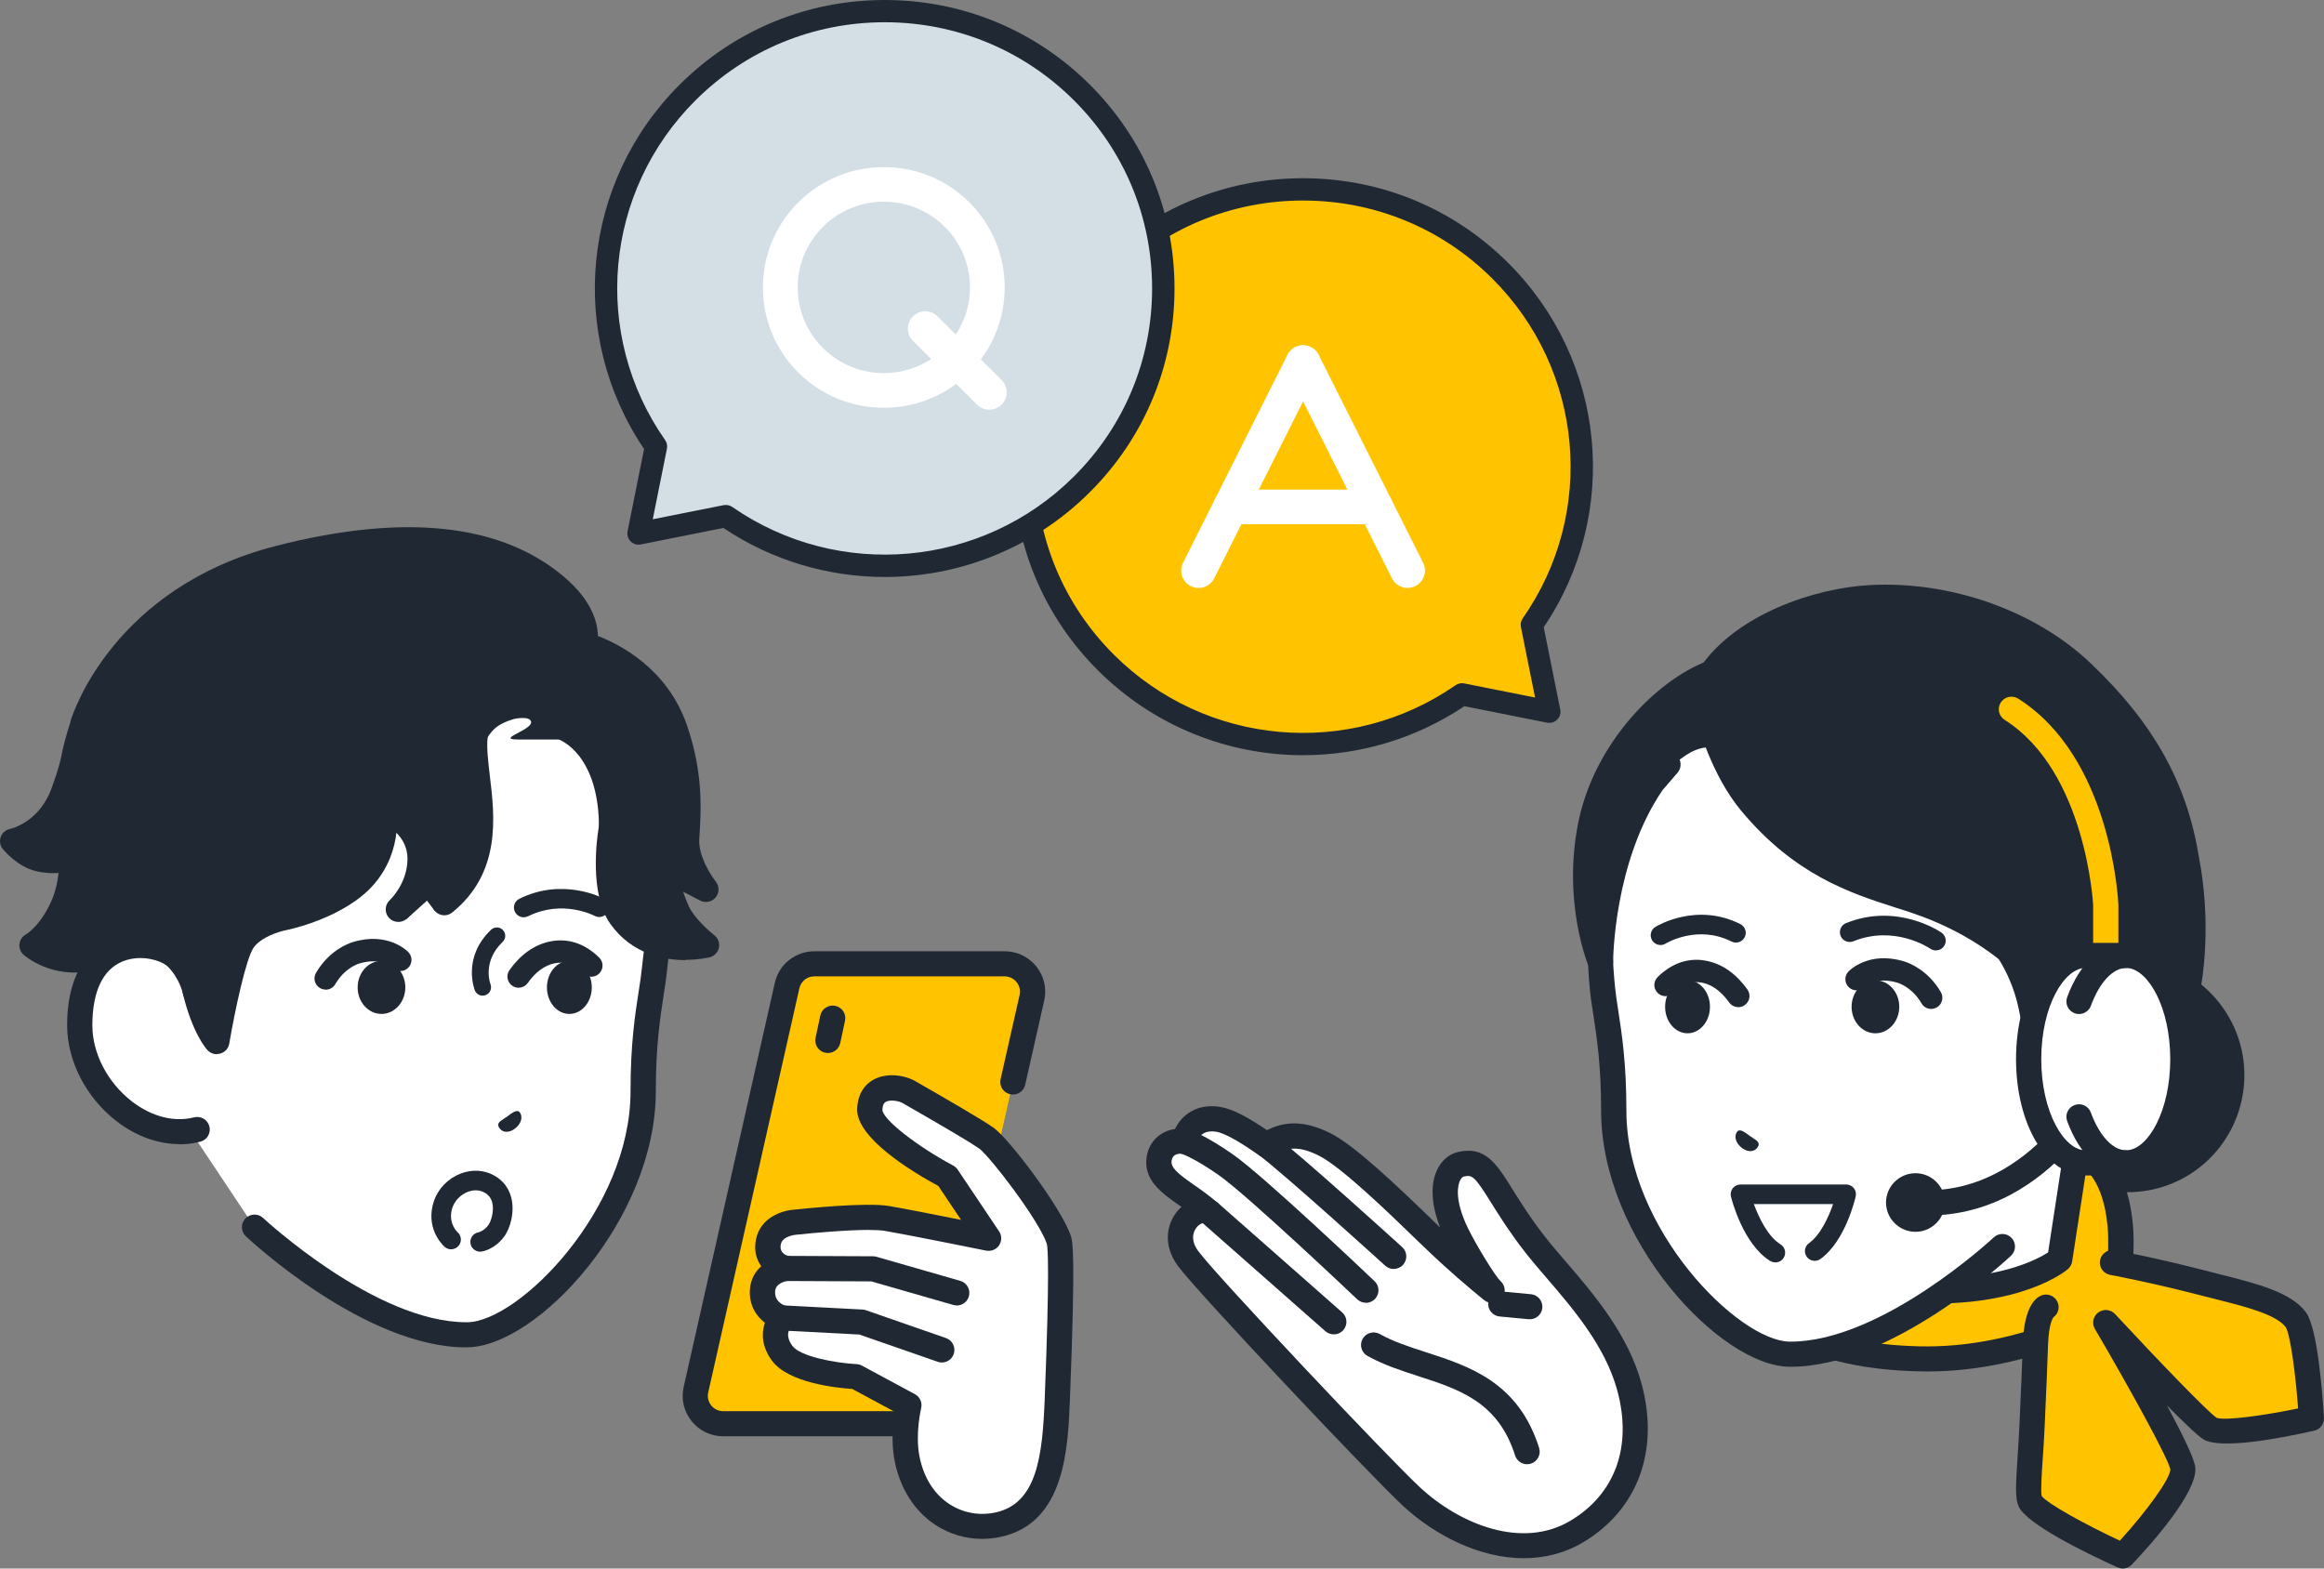 <svg fill="none" height="81" viewBox="0 0 120 81" width="120" xmlns="http://www.w3.org/2000/svg"><rect x="0" y="0" width="120" height="81" fill="#808080" stroke="none"/><path d="m80 36.755-.902-4.487c3.904-5.582 3.36-13.314-1.641-18.292-5.617-5.592-14.726-5.592-20.343 0-5.617 5.592-5.617 14.659 0 20.25 5.001 4.978 12.768 5.52 18.376 1.634l4.508.897z" fill="#ffc300"/><path d="m67.287 39c-3.856 0-7.683-1.483-10.583-4.37-2.825-2.812-4.382-6.553-4.382-10.532s1.556-7.719 4.382-10.532c2.825-2.813 6.583-4.362 10.58-4.362s7.755 1.549 10.58 4.362c5.07 5.047 5.831 12.925 1.847 18.824l.853 4.252c.039.189-.021.384-.159.519-.136.136-.334.197-.521.159l-4.269-.852c-2.538 1.698-5.44 2.531-8.327 2.531zm0-28.645c-3.688 0-7.154 1.429-9.763 4.024-2.607 2.595-4.043 6.047-4.043 9.719 0 3.672 1.436 7.121 4.043 9.719 4.734 4.712 12.149 5.37 17.636 1.567.128-.089.29-.123.444-.092l3.66.729-.732-3.644c-.031-.153 0-.312.092-.442 3.82-5.462 3.157-12.846-1.575-17.555-2.607-2.595-6.075-4.024-9.763-4.024z" fill="#202933"/><path d="m32.968 27.55.902-4.487c-3.904-5.582-3.36-13.314 1.641-18.292 5.618-5.592 14.726-5.592 20.343 0 5.617 5.592 5.617 14.659 0 20.25-5.001 4.978-12.768 5.52-18.376 1.634l-4.508.897z" fill="#d3dee5"/><path d="m45.68 29.795c-2.887 0-5.79-.831-8.327-2.531l-4.269.852c-.188.038-.385-.021-.521-.159-.136-.136-.195-.33-.159-.519l.853-4.252c-3.984-5.899-3.224-13.776 1.847-18.824 2.825-2.813 6.583-4.362 10.58-4.362s7.755 1.549 10.58 4.362c2.825 2.813 4.382 6.553 4.382 10.532s-1.556 7.719-4.382 10.532c-2.897 2.887-6.727 4.37-10.583 4.37zm-8.201-3.718c.118 0 .234.036.331.102 5.487 3.802 12.905 3.142 17.636-1.567 2.607-2.595 4.043-6.047 4.043-9.719s-1.436-7.121-4.043-9.719c-2.607-2.595-6.075-4.025-9.763-4.025s-7.154 1.429-9.763 4.025c-4.734 4.712-5.397 12.094-1.575 17.555.09.128.123.289.092.442l-.732 3.644 3.66-.729c.038-.008.074-.01.113-.01z" fill="#202933"/><path d="m45.637 21.058c-1.6 0-3.198-.606-4.415-1.818-1.179-1.174-1.829-2.736-1.829-4.395 0-1.659.65-3.222 1.829-4.395 1.179-1.174 2.748-1.821 4.415-1.821s3.236.647 4.415 1.821c2.435 2.424 2.435 6.367 0 8.79-1.218 1.212-2.818 1.818-4.415 1.818zm0-10.642c-1.187 0-2.304.46-3.144 1.296-.84.836-1.302 1.948-1.302 3.13s.462 2.293 1.302 3.13c1.734 1.726 4.554 1.726 6.29 0 1.734-1.726 1.734-4.533 0-6.259-.84-.836-1.957-1.296-3.144-1.296z" fill="#fff"/><path d="m51.08 21.158c-.231 0-.46-.087-.634-.263l-3.306-3.291c-.352-.35-.352-.915 0-1.266s.92-.35 1.272 0l3.306 3.291c.352.35.352.915 0 1.266-.175.174-.406.261-.634.261z" fill="#fff"/><path d="m61.888 30.363c-.136 0-.272-.031-.401-.095-.444-.22-.624-.759-.403-1.202l5.394-10.739c.221-.442.76-.621 1.207-.399.444.22.624.759.403 1.202l-5.394 10.739c-.157.315-.475.496-.804.496z" fill="#fff"/><path d="m72.679 30.363c-.329 0-.647-.181-.804-.496l-5.394-10.739c-.221-.442-.041-.979.403-1.202.444-.22.984-.041 1.207.399l5.394 10.739c.221.442.041.979-.403 1.202-.128.064-.267.095-.401.095z" fill="#fff"/><path d="m71.025 27.072h-7.485c-.496 0-.899-.401-.899-.895 0-.493.403-.895.899-.895h7.485c.496 0 .899.402.899.895 0 .493-.403.895-.899.895z" fill="#fff"/><path d="m18.913 30.654c-9.336.121-10.669 10.897-10.706 15.247-.026 2.929-.026 5.693-.026 5.693v4.333l4.961 7.446s5.971 5.61 10.999 5.558c2.962-.029 9.07-6.008 9.07-12.572 0-3.353.449-4.924.585-6.339.278-2.914 2.114-10.141-2.989-15.477-2.418-2.525-8.56-3.932-11.894-3.892z" fill="#fff"/><g fill="#202933"><path d="m24.073 69.579c-5.213 0-11.129-5.5-11.378-5.737-.261-.245-.275-.657-.026-.917.246-.259.66-.274.921-.026.058.055 5.792 5.382 10.483 5.382h.061c2.632-.026 8.424-5.809 8.424-11.923 0-2.45.232-3.949.42-5.157.072-.461.133-.862.171-1.245.035-.381.096-.822.165-1.329.472-3.442 1.263-9.204-2.98-13.638-2.244-2.346-8.167-3.742-11.413-3.69-9.455.121-10.04 12.185-10.063 14.604-.026 2.894-.026 5.659-.026 5.688v4.333c0 .357-.292.649-.652.649-.359 0-.652-.291-.652-.649v-4.333c0-.029 0-2.799.026-5.699.023-2.629.678-15.751 11.349-15.889 3.403-.037 9.788 1.387 12.374 4.091 4.671 4.886 3.797 11.274 3.328 14.708-.067.493-.128.92-.159 1.277-.041.421-.107.856-.18 1.317-.179 1.162-.403 2.609-.403 4.958 0 6.636-6.145 13.183-9.713 13.22-.026 0-.049 0-.075 0z"/><path d="m27.421 37.261c.122.432-1.9.928-.643.928h2.079s2.114.727 2.071 4.676c-.02 1.793.278 4.223 2.059 5.463 1.781 1.24 3.507.493 3.507.493s-1.237-.94-1.549-1.831c-.446-1.271-.527-2.107-.527-2.107l2.045 1.058s-1.071-1.323-.996-2.626.377-3.223-.611-5.67c-1.448-3.586-4.677-4.344-4.677-4.344s.24-1.519-1.52-3.053c-2.346-2.044-6.965-3.482-14.225-1.421-8.083 2.295-10.124 8.51-10.124 8.51s-.675 2.831-1.286 4.177c-.611 1.346-2.366 1.931-2.366 1.931s.434.62 1.347.914c.698.225 1.74-.081 1.74-.081s.101 1.237-.379 2.243c-.747 1.562-1.709 2.303-1.709 2.303s.139.349 1.213.614c1.071.265 2.224-.081 2.224-.081l1.738 3.266 1.491-2.274s1.361-1.064 1.764.827c.403 1.891 1.115 2.618 1.115 2.618s.715-3.811.973-4.52c.611-1.695 2.496-1.871 2.496-1.871s2.931-.467 4.161-2.165c1.321-1.822.97-3.396.97-3.396s1.937.634 1.894 2.577c-.035 1.571-.736 3.07-.736 3.07l1.089-.98.405.533c2.667-1.96 2.441-4.97 2.149-7.348-.032-.248.324-1.565 1.005-2.124.356-.294.956-.447.956-.447s.773-.167.857.136z"/><path d="m24.922 51.417c-.171 0-.333-.101-.403-.271-.026-.069-.657-1.701.834-3.131.174-.167.446-.161.614.012.165.173.162.447-.012.611-1.06 1.015-.646 2.142-.628 2.188.084.222-.026.473-.246.559-.052.02-.107.029-.159.029z"/><path d="m25.724 58.08c.015-.159.188-.231.463-.421.266-.205.44-.32.579-.274.142.049.339.502-.194.911-.55.378-.86-.052-.849-.216z"/><path d="m16.816 51.103c-.099 0-.2-.026-.29-.078-.278-.161-.371-.513-.208-.787.666-1.141 1.63-1.505 1.908-1.591 1.819-.553 2.824.481 2.864.527.22.231.208.597-.026.816-.232.216-.594.208-.814-.017-.035-.035-.597-.551-1.691-.219-.127.037-.779.268-1.245 1.067-.107.184-.301.288-.501.288z"/><path d="m26.778 51.008c-.116 0-.232-.035-.333-.107-.261-.184-.321-.545-.139-.804.571-.801 1.266-1.297 2.065-1.473.643-.141 1.61-.112 2.569.827.229.225.229.588.006.816-.226.228-.591.228-.82.006-.472-.464-.979-.64-1.506-.525-.51.112-.973.453-1.37 1.015-.113.159-.292.242-.472.242z"/><path d="m19.698 52.36c.68 0 1.231-.613 1.231-1.369 0-.756-.551-1.369-1.231-1.369-.68 0-1.231.613-1.231 1.369 0 .756.551 1.369 1.231 1.369z"/><path d="m29.399 52.36c.64 0 1.158-.613 1.158-1.369 0-.756-.519-1.369-1.158-1.369-.64 0-1.158.613-1.158 1.369 0 .756.519 1.369 1.158 1.369z"/><path d="m27.044 47.37c-.185 0-.365-.104-.455-.28-.124-.251-.023-.553.229-.677 2.244-1.113 4.277-.052 4.364-.006.246.133.339.438.206.683-.133.245-.44.337-.686.205-.067-.035-1.665-.853-3.432.02-.072.035-.15.052-.226.052z"/><path d="m24.794 64.638c-.246 0-.463-.179-.501-.429-.043-.274.148-.533.426-.574 0 0 .261-.058.492-.363.139-.184.324-.741.2-1.191-.072-.259-.229-.432-.498-.545-.264-.11-.585-.084-.886.069-.35.179-.611.504-.701.873-.171.718.284 1.139.304 1.156.206.184.226.504.041.709-.185.207-.498.231-.707.049-.038-.032-.938-.822-.623-2.148.156-.663.602-1.225 1.225-1.542.568-.288 1.199-.323 1.738-.101.556.231.932.649 1.086 1.211.206.75-.035 1.62-.368 2.061-.481.64-1.083.747-1.15.758-.026.003-.052.006-.078.006z"/><path d="m11.363 45.661c-.316 0-.594-.231-.643-.551-.055-.355.188-.686.544-.741 4.318-.66 4.489-3.027 4.706-6.022.046-.631.093-1.283.185-1.917.463-3.139 3.067-4.33 4.379-4.52.356-.052.686.193.738.548.052.354-.194.683-.547.735-.122.02-2.847.476-3.281 3.425-.087.588-.133 1.216-.177 1.825-.217 2.998-.463 6.394-5.806 7.213-.035.006-.067.009-.098.009z"/><path d="m22.947 47.266c-.188 0-.377-.081-.504-.239-.229-.277-.185-.686.093-.914 1.981-1.609 1.709-3.877 1.468-5.881-.098-.827-.191-1.609-.119-2.289.258-2.358 1.9-2.84 2.734-2.764.359.032.623.349.591.706-.032.357-.353.617-.71.588-.179-.011-1.144.014-1.321 1.611-.058.533.026 1.242.116 1.995.252 2.102.594 4.979-1.94 7.04-.122.098-.266.147-.411.147z"/><path d="m35.408 49.581c-1.129 0-2.783-.308-3.895-1.874-1.112-1.562-.672-4.517-.617-4.849.153-.963.385-3.776-.368-5.212-.669-1.277-1.665-1.182-1.775-1.167-.353.049-.683-.193-.739-.545-.055-.349.179-.677.53-.738.081-.014 2.007-.308 3.139 1.845 1.109 2.11.524 5.861.498 6.019-.122.758-.289 2.932.394 3.894.663.934 1.627 1.237 2.412 1.309-.237-.282-.46-.603-.605-.928-.718-1.617-.637-2.419-.611-2.563.035-.205.165-.381.35-.476.188-.092.406-.092.591.006l.24.124c-.104-.366-.168-.758-.145-1.156l.014-.248c.075-1.248.18-2.955-.591-5.172-1.066-3.064-4.193-3.923-4.225-3.932-.177-.046-.327-.167-.411-.329-.084-.161-.099-.354-.032-.525.006-.023.275-.995-1.329-2.329-2.91-2.427-7.503-2.86-13.646-1.288-7.666 1.96-9.586 7.824-9.664 8.072-.107.34-.472.533-.814.427-.345-.107-.536-.467-.431-.81.084-.277 2.186-6.8 10.585-8.948 6.574-1.681 11.555-1.159 14.804 1.551 1.497 1.248 1.796 2.404 1.804 3.102 1.1.421 3.571 1.661 4.59 4.584.857 2.462.739 4.396.66 5.676l-.015.242c-.049.856.6 1.865.854 2.182.191.239.191.579-.006.816-.197.236-.53.306-.802.164l-.88-.455c.072.216.168.467.295.752.261.585 1.06 1.294 1.318 1.496.197.153.287.404.235.646-.052.242-.24.435-.481.493-.052.012-.547.13-1.242.13z"/><path d="m6.828 53.274c-.235 0-.46-.127-.576-.346l-1.491-2.805c-2.076.453-3.478-.761-3.542-.816-.159-.141-.237-.349-.214-.559.023-.21.151-.395.336-.496.026-.015.805-.479 1.378-1.88.165-.406.258-.888.307-1.291-.33.023-.733.009-1.179-.098-.918-.216-1.619-1.038-1.697-1.13-.148-.176-.188-.415-.113-.631.078-.216.264-.375.487-.418.055-.011 1.506-.34 2.146-2.116.379-1.055.437-1.346.513-1.712.072-.36.156-.767.501-1.842.11-.34.475-.527.82-.421.342.11.53.476.423.816-.324 1.003-.397 1.375-.463 1.701-.081.404-.151.75-.565 1.894-.484 1.341-1.323 2.087-2.013 2.494.087.046.177.081.264.101.767.182 1.309-.035 1.332-.046.203-.084.437-.06.617.06.182.121.292.323.292.542 0 .06-.014 1.482-.466 2.586-.353.865-.785 1.464-1.155 1.859.492.193 1.225.326 2.105.02.304-.104.64.026.791.308l1.738 3.266c.168.317.046.709-.272.876-.098.052-.203.075-.304.075z"/></g><path d="m9.127 49.458c-.982-.989-5.01-1.447-5.01 3.488 0 3.142 3.165 6.123 6.064 5.376l-.101-7.143s-.185-.946-.953-1.721z" fill="#fff"/><path d="m9.269 59.083c-1.106 0-2.244-.406-3.246-1.179-1.578-1.217-2.557-3.116-2.557-4.958 0-3.073 1.486-4.14 2.369-4.5 1.407-.577 3.047-.159 3.756.556.898.905 1.121 2.006 1.129 2.053.07.352-.162.692-.515.761-.35.066-.692-.162-.762-.51-.006-.023-.171-.781-.779-1.389-.301-.303-1.367-.663-2.334-.268-1.022.418-1.561 1.56-1.561 3.301 0 1.45.785 2.958 2.05 3.935 1.014.781 2.178 1.078 3.2.816.347-.089.704.118.793.467.09.346-.119.701-.469.79-.35.089-.712.136-1.074.136z" fill="#202933"/><path d="m11.195 54.442c-.18 0-.353-.075-.481-.21-.078-.084-.776-.882-1.268-2.903-.084-.349.13-.698.481-.784.348-.084.701.13.788.478.067.268.133.51.206.729.281-1.329.678-2.917 1.083-3.517.759-1.121 2.366-1.441 2.548-1.476.012 0 2.583-.545 3.782-1.946 1.118-1.306.84-2.782.828-2.845-.043-.225.035-.461.208-.614s.417-.205.634-.133c.828.271 2.383 1.291 2.34 3.208-.041 1.831-1.289 2.966-1.341 3.015-.266.239-.68.216-.921-.049-.24-.265-.217-.677.049-.917.006-.006.883-.824.909-2.078.014-.634-.261-1.087-.573-1.395-.084.755-.365 1.732-1.144 2.646-1.494 1.744-4.405 2.355-4.526 2.378-.356.066-1.329.357-1.714.925-.376.559-.956 3.226-1.245 4.938-.041.245-.217.444-.458.513-.061.017-.124.026-.185.026z" fill="#202933"/><path d="m51.871 49.772h-9.817c-.678 0-1.266.467-1.413 1.124l-4.709 20.868c-.203.902.486 1.758 1.413 1.758h9.817c.678 0 1.266-.467 1.413-1.124l2.595-11.499 1.132-5.022.42-1.857.562-2.491c.203-.902-.486-1.758-1.413-1.758z" fill="#ffc300"/><path d="m47.165 74.171h-9.817c-.64 0-1.239-.285-1.639-.784-.4-.499-.55-1.142-.408-1.764l4.706-20.868c.217-.96 1.06-1.632 2.047-1.632h9.817c.64 0 1.24.285 1.639.784.4.499.55 1.142.408 1.764l-.982 4.347c-.078.349-.429.568-.779.49-.35-.078-.571-.427-.492-.775l.982-4.347c.052-.236-.003-.481-.156-.669-.151-.19-.379-.297-.623-.297h-9.817c-.377 0-.695.254-.776.62l-4.706 20.868c-.052.236.003.481.156.669.151.19.379.297.623.297h9.817c.377 0 .695-.254.776-.62l2.595-11.496c.078-.349.426-.571.779-.49.35.078.571.427.492.775l-2.595 11.496c-.217.96-1.06 1.632-2.047 1.632z" fill="#202933"/><path d="m42.749 54.378c-.046 0-.09-.006-.136-.014-.353-.075-.576-.418-.501-.77l.246-1.153c.075-.352.423-.574.773-.499.353.075.576.418.501.77l-.246 1.153c-.067.305-.336.513-.637.513z" fill="#202933"/><path d="m46.835 75.327c-.264-1.326.093-2.767.093-2.767l-2.737-1.473s-3.029-.15-3.802-1.205c-.773-1.055 0-1.825 0-1.825s-1.089-.306-1.014-1.421c.067-.997 1.219-1.136 1.219-1.136s-1.127-.259-.918-1.358c.188-.986 1.442-1.032 1.442-1.032s3.533-.383 4.674-.193c1.141.193 5.253 1.023 5.253 1.023l-2.14-3.191s-4.034-2.151-3.994-3.468c.041-1.335 1.442-1.225 2.036-.882.597.343 3.322 1.903 3.973 2.361.652.458 3.301 3.909 3.753 5.27.197.594.026 5.489-.081 8.201-.107 2.713-.321 5.892-3.046 6.492-1.995.438-4.182-.726-4.715-3.402z" fill="#fff"/><path d="m50.716 79.469c-.851 0-1.68-.245-2.406-.715-1.08-.703-1.83-1.877-2.114-3.301-.191-.966-.093-1.966 0-2.548l-2.189-1.179c-.796-.052-3.299-.306-4.147-1.462-.544-.741-.542-1.436-.365-1.954-.434-.337-.828-.894-.773-1.718.035-.539.278-.931.588-1.202-.249-.34-.388-.798-.278-1.369.223-1.162 1.37-1.525 2.033-1.56.458-.049 3.658-.381 4.833-.184.692.115 2.433.458 3.727.718l-1.173-1.75c-1.387-.752-4.24-2.485-4.193-3.984.02-.68.319-1.214.843-1.505.681-.378 1.607-.245 2.172.081l.133.078c1.399.801 3.322 1.914 3.892 2.318.808.568 3.516 4.151 3.996 5.595.084.251.255.77-.049 8.432-.101 2.537-.252 6.374-3.556 7.1-.324.072-.652.107-.976.107zm-5.838-15.956c-1.161 0-2.945.161-3.689.242-.015 0-.032 0-.046.003 0 0-.739.046-.828.507-.075.389.194.542.431.605.304.078.513.36.492.672-.02.311-.255.565-.568.603-.058.009-.617.098-.646.536-.035.53.411.712.55.755.217.069.388.245.443.467.055.219-.006.455-.168.614-.104.112-.324.456.067.986.403.548 2.212.885 3.31.94.099.006.191.032.278.078l2.737 1.473c.261.141.394.438.322.726 0 .011-.316 1.323-.087 2.485.217 1.095.753 1.949 1.549 2.468.704.458 1.552.611 2.386.429 2.149-.473 2.418-2.943 2.534-5.884.258-6.558.162-7.769.11-7.985-.403-1.214-2.951-4.54-3.507-4.932-.391-.274-1.665-1.032-3.791-2.251l-.133-.078c-.232-.133-.669-.193-.886-.072-.043.026-.162.089-.174.409-.006.476 1.766 1.874 3.649 2.877.096.049.174.124.235.21l2.14 3.191c.148.219.145.504 0 .721-.148.219-.411.326-.672.274-.041-.009-4.115-.833-5.233-1.02-.191-.032-.475-.046-.808-.046z" fill="#202933"/><path d="m49.401 67.414c-.061 0-.122-.009-.179-.026l-4.234-1.216-4.396-.02c-.359 0-.652-.294-.649-.651 0-.357.292-.646.652-.646h.003l4.486.02c.061 0 .119.009.177.026l4.321 1.242c.345.098.544.458.446.804-.084.285-.342.47-.625.47z" fill="#202933"/><path d="m48.631 70.36c-.072 0-.145-.012-.214-.037l-4.046-1.407-4.02-.21c-.359-.02-.634-.323-.617-.683.02-.357.319-.634.686-.614l4.112.216c.061.003.122.014.18.035l4.133 1.438c.339.118.518.487.4.827-.093.268-.345.435-.614.435z" fill="#202933"/><path d="m108.413 55.981s1.879 8.691-1.338 11.104c-3.218 2.413-10.672.49-10.672.49s-1.271-5.298 2.505-9.199c3.773-3.9 9.507-2.396 9.507-2.396z" fill="#fff"/><path d="m104.992 58.524.449-6.235s5.867.461 5.375-2.058c2.925.525 4.871 3.321 4.341 6.25-.478 2.641-2.835 5.074-5.436 5.025 0 0-.874-.014-1.868-.386-.185-.069-.373-.15-.559-.245-1.572-.798-2.302-2.352-2.302-2.352z" fill="#202933"/><path d="m109.857 61.565c-.037 0-.075 0-.113 0-.359-.006-.645-.303-.64-.66.006-.357.31-.637.664-.637h.089c2.297 0 4.246-1.629 4.657-3.903.226-1.245-.049-2.505-.77-3.543-.58-.833-1.387-1.441-2.329-1.767-.075.254-.208.487-.396.695-1.052 1.173-3.71 1.251-4.979 1.216l-.402 5.604c-.026.357-.336.626-.698.6-.359-.026-.628-.337-.602-.695l.449-6.235c.011-.173.092-.332.225-.444.134-.112.305-.167.475-.156 1.509.118 3.919-.04 4.559-.755.092-.104.182-.248.124-.533-.04-.21.023-.427.177-.58.15-.153.368-.222.579-.182 1.587.282 2.968 1.17 3.886 2.494s1.266 2.923.982 4.509c-.524 2.897-3.012 4.973-5.94 4.973z" fill="#202933"/><path d="m109.481 63.363c-.296-3.592-2.259-4.01-2.259-4.01l-.872 5.685s-2.085 1.802-7.289 1.609c-5.204-.193-7.512-2.868-7.512-2.868s-.973 1.329-.689 2.94c.284 1.611 3.018 3.327 8.245 3.448 5.609.13 10.107-2.661 10.107-2.661s.405-2.468.266-4.145z" fill="#ffc300"/><path d="m99.496 70.824c-.133 0-.266 0-.4-.006-5.665-.13-8.537-2.096-8.87-3.984-.33-1.865.756-3.373.802-3.436.119-.159.301-.257.501-.265.203-.006.391.075.521.225.02.023 2.218 2.462 7.043 2.643 4.017.147 6.076-.946 6.661-1.326l.831-5.417c.026-.176.127-.334.275-.435s.333-.138.507-.101c.098.02 2.438.565 2.771 4.589.145 1.738-.254 4.2-.272 4.304-.029.184-.139.346-.298.447-.185.115-4.521 2.762-10.066 2.762zm-7.764-5.993c-.182.453-.347 1.093-.226 1.782.197 1.104 2.386 2.79 7.619 2.912 4.613.107 8.485-1.857 9.493-2.416.098-.695.319-2.445.214-3.69-.142-1.704-.669-2.574-1.109-3.01l-.727 4.734c-.023.153-.101.291-.217.392-.093.081-2.34 1.972-7.741 1.767-3.884-.144-6.244-1.606-7.309-2.468z" fill="#202933"/><path d="m113.911 66.295c-2.881-.747-4.83-1.095-4.83-1.095l-3.432 2.3s-.48.228-.544 1.857c-.012.323-.084 2.286-.18 4.333-.089 1.908-.278 3.436-.101 3.831.365.822 4.79 2.828 4.79 2.828s3.174-3.356 3.101-4.517c-.034-.793-3.984-7.535-3.984-7.535s4.711 5.082 5.392 5.477c.811.47 5.227-.527 5.227-.527s-.266-4.367-.802-5.094c-.704-.951-2.691-1.358-4.637-1.862z" fill="#ffc300"/><path d="m109.614 81c-.09 0-.182-.02-.269-.058-1.738-.787-4.709-2.246-5.117-3.156-.183-.409-.145-1.081-.05-2.563.032-.476.067-1.0.093-1.562.084-1.747.148-3.448.171-4.091l.009-.239c.069-1.756.602-2.269.915-2.416.324-.156.712-.017.868.306.139.288.044.625-.205.804-.047.063-.238.392-.275 1.355l-.009.236c-.023.643-.087 2.347-.171 4.102-.026.568-.061 1.104-.095 1.585-.053.796-.113 1.692-.058 1.949.307.406 2.235 1.464 4.037 2.309 1.424-1.56 2.606-3.214 2.609-3.681-.133-.608-2.079-4.154-3.898-7.256-.168-.285-.093-.651.177-.848.266-.196.64-.162.865.081 2.251 2.427 4.828 5.094 5.245 5.359.4.159 2.395-.107 4.208-.484-.139-1.845-.409-3.843-.643-4.197-.484-.654-2.082-1.061-3.629-1.45-.214-.055-.431-.11-.646-.164-2.82-.729-4.763-1.081-4.784-1.084-.353-.063-.59-.401-.527-.752.064-.352.406-.585.756-.525.081.015 2.007.36 4.88 1.104.214.055.426.11.64.164 1.85.467 3.597.908 4.358 1.943.588.796.846 4.067.927 5.44.02.317-.194.603-.507.672-1.743.395-4.801.974-5.699.455-.281-.161-1.025-.879-1.897-1.758.817 1.519 1.448 2.816 1.465 3.229.082 1.289-2.267 3.918-3.278 4.987-.124.133-.298.205-.475.205z" fill="#202933"/><path d="m97.541 32.132c-3.333-.043-7.767 1.989-10.185 4.517-5.103 5.336-4.891 11.456-4.613 14.373.136 1.413.585 2.984.585 6.339 0 6.561 6.108 12.54 9.07 12.572 5.027.052 10.999-5.558 10.999-5.558l4.96-7.446v-4.333s0-2.764-.026-5.693c-.037-4.347-1.45-14.647-10.79-14.768z" fill="#fff"/><path d="m92.462 70.579c-.026 0-.049 0-.075 0-3.568-.037-9.713-6.581-9.713-13.22 0-2.349-.223-3.797-.403-4.958-.072-.461-.139-.899-.179-1.317-.568-5.959 1.045-10.966 4.79-14.881 2.586-2.704 7.101-4.719 10.553-4.719h.113c10.753.138 11.41 12.86 11.433 15.411.026 2.9.026 5.67.026 5.699v4.333c0 .357-.292.649-.651.649-.36 0-.652-.291-.652-.649v-4.333c0-.029 0-2.793-.026-5.688-.02-2.338-.605-14.001-10.147-14.125-3.096-.043-7.353 1.857-9.704 4.316-5.236 5.471-4.633 11.787-4.436 13.863.038.383.098.781.171 1.245.185 1.205.417 2.707.417 5.154 0 6.114 5.792 11.894 8.424 11.923h.061c4.7 0 10.425-5.327 10.483-5.382.261-.245.675-.234.921.026.246.26.234.672-.026.917-.249.236-6.166 5.737-11.378 5.737z" fill="#202933"/><path d="m88.937 38.976s-.284-.672-1.393-.239c-.657.257-1.416 1.015-1.416 1.015s-.634.432-.796.666c-.692 1.009-1.205 2.11-1.587 3.185-1.109 3.134-1.097 6.08-1.097 6.08s-1.306-3.116-.513-7.074c.779-3.892 3.863-6.959 6.244-7.858l1.48.738 2.838 1.415z" fill="#202933"/><path d="m82.645 50.333c-.258 0-.498-.153-.602-.398-.058-.135-1.373-3.347-.55-7.452.82-4.091 4.037-7.348 6.649-8.34.171-.063.362-.055.524.026l4.318 2.153c.322.162.452.551.29.871s-.553.45-.875.288l-4.054-2.021c-2.265.995-4.9 3.903-5.578 7.273-.191.96-.255 1.871-.237 2.692.394-1.698 1.077-3.655 2.259-5.379.015-.02.029-.037.043-.058l.802-.934c.234-.274.646-.303.918-.069s.304.643.072.914l-.779.905c-2.534 3.719-2.551 8.821-2.551 8.87 0 .308-.217.577-.524.637-.043.009-.087.011-.13.011z" fill="#202933"/><path d="m90.811 59.079c-.014-.159-.188-.231-.463-.421-.266-.205-.44-.32-.579-.274-.142.049-.339.502.194.911.55.378.86-.052.849-.216z" fill="#202933"/><path d="m99.96 49.08c-.099 0-.2-.029-.29-.089-.072-.049-1.851-1.237-3.97-.383-.261.104-.556-.02-.66-.28-.104-.26.02-.553.278-.657 2.638-1.064 4.839.427 4.932.49.229.159.287.473.127.703-.098.141-.254.216-.416.216z" fill="#202933"/><path d="m85.74 48.8c-.171 0-.336-.086-.431-.239-.145-.236-.072-.545.162-.692.087-.055 2.134-1.289 4.393-.147.249.127.35.429.223.677-.127.248-.431.349-.68.222-1.74-.879-3.336.066-3.403.107-.084.049-.174.075-.264.075z" fill="#202933"/><path d="m91.665 65.188c-.093 0-.182-.023-.266-.075-1.41-.873-1.998-3.223-2.021-3.321-.038-.15 0-.308.093-.43.096-.121.243-.193.4-.193h5.453v-.003c.153 0 .298.069.397.187.096.121.133.277.099.427-.02.095-.527 2.303-1.819 3.234-.226.164-.544.113-.707-.112-.165-.225-.113-.542.113-.703.591-.427 1.014-1.346 1.245-2.021h-4.092c.261.712.73 1.681 1.378 2.081.237.147.31.458.162.695-.096.153-.261.239-.431.239z" fill="#202933"/><path d="m99.719 52.103c-.2 0-.394-.104-.501-.288-.466-.798-1.118-1.029-1.245-1.067-1.121-.34-1.68.207-1.685.213-.22.234-.585.242-.82.026-.232-.219-.243-.582-.026-.816.041-.043 1.043-1.078 2.867-.527.278.084 1.242.45 1.908 1.591.159.274.067.628-.208.787-.093.052-.192.078-.29.078z" fill="#202933"/><path d="m89.757 52.008c-.182 0-.359-.084-.472-.242-.4-.559-.86-.902-1.37-1.015-.53-.115-1.034.06-1.506.525-.229.225-.594.222-.82-.006-.226-.228-.223-.591.006-.816.959-.94 1.926-.969 2.569-.827.799.176 1.494.672 2.065 1.473.185.259.124.62-.139.804-.101.072-.217.107-.333.107z" fill="#202933"/><path d="m96.838 53.36c.68 0 1.231-.613 1.231-1.369 0-.756-.551-1.369-1.231-1.369s-1.231.613-1.231 1.369c0 .756.551 1.369 1.231 1.369z" fill="#202933"/><path d="m87.136 53.36c.64 0 1.158-.613 1.158-1.369 0-.756-.519-1.369-1.158-1.369s-1.158.613-1.158 1.369c0 .756.519 1.369 1.158 1.369z" fill="#202933"/><path d="m107.5 34.721c-2.693-2.563-6.898-4.076-10.923-3.86-2.415.13-6.362 1.271-8.201 3.889l-.078 2.447s.66 2.505 2.111 4.249c3.035 3.647 6.16 4.266 8.627 5.114 5.522 1.9 7.42 5.615 7.42 5.615l5.937 1.087c.784-2.176 1.172-5.437.501-8.919-.545-3.35-1.984-6.385-5.393-9.625z" fill="#202933"/><path d="m112.392 53.914c-.038 0-.079-.003-.119-.012l-5.937-1.087c-.2-.037-.371-.164-.463-.343-.018-.035-1.871-3.514-7.052-5.295-.307-.107-.625-.208-.953-.311-2.314-.744-5.192-1.669-7.964-5.002-1.526-1.833-2.21-4.39-2.239-4.5-.09-.346.116-.701.463-.793.347-.089.704.115.796.461.006.023.643 2.39 1.984 4.001 2.531 3.041 5.097 3.866 7.362 4.595.336.107.66.213.976.32 4.868 1.675 7.04 4.693 7.622 5.644l5.082.931c.716-2.335.831-5.298.302-8.057-.577-3.546-2.178-6.402-5.202-9.28-2.603-2.479-6.608-3.889-10.437-3.681-2.158.115-5.992 1.176-7.703 3.615-.206.294-.611.366-.906.162-.295-.205-.368-.611-.159-.902 1.853-2.641 5.809-4.01 8.699-4.166 4.179-.225 8.555 1.32 11.41 4.039 3.243 3.084 4.964 6.166 5.586 9.992.608 3.165.411 6.627-.533 9.242-.095.262-.341.43-.614.43z" fill="#202933"/><path d="m107.408 50.458c-.771.775-.953 1.721-.953 1.721l-.101 7.143c2.898.747 6.064-2.237 6.064-5.376 0-4.935-4.032-4.477-5.01-3.488z" fill="#fff"/><path d="m107.266 60.083c-.365 0-.724-.043-1.075-.136-.347-.089-.558-.444-.469-.79.09-.346.446-.556.794-.467 1.022.262 2.186-.035 3.2-.816 1.265-.974 2.053-2.482 2.053-3.935 0-1.741-.539-2.883-1.561-3.301-.967-.395-2.033-.035-2.334.268-.611.617-.776 1.384-.779 1.392-.072.349-.414.577-.767.507-.351-.069-.58-.406-.513-.758.009-.046.232-1.147 1.129-2.053.71-.715 2.349-1.133 3.756-.556.887.36 2.369 1.427 2.369 4.5 0 1.842-.979 3.742-2.557 4.958-1.002.773-2.143 1.179-3.246 1.179z" fill="#202933"/><path d="m102.959 48.111s1.217 1.242 1.787 3.321c.354 1.292.637 3.745.637 3.745s1.008-1.335 1.327-2.776c.396-1.782.116-2.903.116-2.903z" fill="#202933"/><path d="m105.384 55.825c-.058 0-.113-.009-.171-.023-.258-.069-.446-.288-.478-.551 0-.023-.281-2.421-.62-3.65-.515-1.877-1.613-3.027-1.624-3.038-.25-.257-.244-.669.014-.917s.669-.245.918.012c.055.055 1.341 1.387 1.949 3.603.148.539.284 1.263.391 1.934.127-.297.237-.614.31-.934.353-1.585.121-2.6.119-2.609-.084-.346.13-.698.477-.781.345-.084.698.124.785.47.012.052.316 1.294-.11 3.203-.347 1.56-1.399 2.963-1.442 3.024-.125.167-.319.26-.521.26z" fill="#202933"/><path d="m102.959 44.948c-.22 0-.437-.112-.558-.314-4.452-7.371-10.156-7.979-10.214-7.985-.356-.032-.623-.349-.591-.703.032-.355.348-.623.704-.588.261.023 6.403.631 11.218 8.608.186.308.084.706-.223.891-.104.063-.22.092-.336.092z" fill="#202933"/><path d="m108.731 56.024c-.359 0-.651-.291-.651-.649v-8.628c0-.04-.362-6.913-4.57-9.573-.304-.193-.394-.594-.2-.896.194-.303.597-.392.901-.199 4.784 3.024 5.157 10.332 5.172 10.64v8.657c0 .357-.293.649-.652.649z" fill="#ffc300"/><path d="m99.531 62.77c-.22 0-.443-.009-.669-.023-.359-.026-.628-.334-.605-.692.023-.357.33-.626.695-.603 6.105.415 9.154-6.27 9.186-6.339.145-.329.53-.476.86-.332.33.144.478.527.333.853-.133.3-3.229 7.135-9.797 7.135z" fill="#202933"/><path d="m98.905 62.962c.48 0 .869-.387.869-.865 0-.478-.389-.865-.869-.865s-.869.387-.869.865c0 .478.389.865.869.865z" fill="#202933"/><path d="m98.905 63.611c-.837 0-1.52-.68-1.52-1.513s.683-1.513 1.52-1.513c.837 0 1.52.68 1.52 1.513s-.683 1.513-1.52 1.513zm0-1.73c-.119 0-.217.098-.217.216s.099.216.217.216c.119 0 .217-.098.217-.216s-.098-.216-.217-.216z" fill="#202933"/><path d="m112.713 54.695c0-2.842-1.211-5.166-2.74-5.345v-.011h-2.293c-1.619 0-2.928 2.398-2.928 5.356 0 2.958 1.312 5.356 2.928 5.356h2.105.185v-.012c1.532-.179 2.743-2.502 2.743-5.345z" fill="#fff"/><path d="m109.971 60.7h-2.291c-2.007 0-3.582-2.638-3.582-6.005 0-3.367 1.572-6.005 3.582-6.005h2.291c.075 0 .147.014.217.037 1.821.326 3.177 2.854 3.177 5.967 0 3.113-1.361 5.65-3.186 5.97-.066.023-.136.035-.208.035zm-2.291-10.712c-1.077 0-2.279 1.934-2.279 4.707 0 2.773 1.202 4.707 2.279 4.707h2.169c.017-.003.035-.006.049-.009 1.046-.121 2.163-2.038 2.163-4.699 0-2.661-1.12-4.578-2.163-4.699-.017 0-.035-.006-.049-.009z" fill="#202933"/><path d="m109.785 60.7c-1.265 0-2.404-1.049-3.046-2.805-.125-.337.049-.709.388-.83.338-.124.712.049.834.386.44 1.205 1.141 1.952 1.821 1.952.359 0 .652.291.652.649 0 .357-.293.649-.652.649z" fill="#202933"/><path d="m107.35 52.366c-.076 0-.151-.011-.223-.04-.339-.124-.513-.496-.388-.833.642-1.756 1.783-2.805 3.046-2.805.359 0 .652.291.652.649 0 .357-.293.649-.652.649-.683 0-1.381.747-1.821 1.952-.096.262-.348.427-.612.427z" fill="#202933"/><path d="m81.443 79.077c2.488-1.496 3.585-4.163 2.702-7.432-.843-3.122-3.434-5.535-4.871-7.377-2.294-2.943-2.381-4.491-3.843-4.142-.701.167-1.283 1.384-.211 3.58.443.911 1.503 2.661 1.833 2.929-.872-.709-1.83-1.522-3.078-2.721-1.248-1.202-4.179-4.117-5.566-4.814-1.613-.81-2.401-.3-3.038.012-1.034-.715-1.851-1.208-2.453-1.309-1.442-.245-1.819 1.058-1.738 1.147-.623-.11-1.208.222-1.318.859-.203 1.159 1.3 1.666 2.575 2.785-.77-.409-2.163.928-1.089 2.396.941 1.283 9.782 10.669 11.529 12.286 2.21 2.05 5.754 3.488 8.566 1.799z" fill="#fff"/><path d="m78.695 80.469c-2.279 0-4.596-1.17-6.264-2.718-1.717-1.594-10.619-11.032-11.61-12.378-.843-1.147-.527-2.257 0-2.862.058-.066.122-.13.185-.187-.029-.02-.058-.04-.087-.06-.944-.66-1.917-1.341-1.706-2.566.078-.455.324-.845.692-1.101.226-.159.489-.259.765-.297.02-.04.038-.075.058-.11.446-.81 1.303-1.196 2.293-1.026.663.113 1.445.553 2.398 1.196.675-.323 1.662-.651 3.278.159 1.228.617 3.368 2.643 5.276 4.494l.388.375c-.611-1.56-.374-2.519-.156-2.978.226-.476.614-.81 1.066-.917 1.416-.34 2.007.605 2.821 1.914.411.66.921 1.479 1.688 2.462.307.395.678.825 1.069 1.28 1.436 1.672 3.223 3.75 3.918 6.325.924 3.425-.197 6.475-2.994 8.155-.973.585-2.024.836-3.081.836zm-16.576-17.305c-.058 0-.24.072-.379.285-.127.193-.278.6.133 1.159.93 1.268 9.811 10.678 11.445 12.197 2.082 1.931 5.297 3.214 7.784 1.718 2.308-1.387 3.186-3.831 2.409-6.708-.617-2.292-2.299-4.246-3.649-5.817-.403-.467-.782-.911-1.109-1.329-.808-1.038-1.338-1.888-1.767-2.574-.851-1.366-.97-1.441-1.41-1.335-.049.011-.127.075-.191.21-.09.19-.327.931.414 2.456.458.94 1.422 2.485 1.662 2.713.275.228.316.634.087.908-.229.277-.637.32-.915.092-.854-.698-1.824-1.513-3.119-2.759l-.452-.435c-1.329-1.289-3.805-3.687-4.955-4.264-1.216-.611-1.752-.337-2.322-.052l-.13.066c-.211.104-.466.086-.66-.049-.741-.513-1.659-1.113-2.192-1.202-.712-.118-.93.329-.979.47.006.121-.02.242-.081.352-.136.242-.411.372-.683.323-.156-.029-.304 0-.405.069-.084.058-.136.147-.156.262-.067.372.307.677 1.17 1.28.371.26.79.553 1.193.908.249.216.292.585.104.856-.188.271-.55.357-.843.202 0 0-.006 0-.009 0z" fill="#202933"/><path d="m78.854 75.615c-.278 0-.533-.179-.623-.455-.872-2.759-2.876-3.41-5.001-4.096-.886-.288-1.804-.585-2.621-1.044-.313-.176-.426-.571-.249-.882.177-.311.573-.424.886-.248.704.395 1.52.66 2.386.94 2.236.724 4.77 1.545 5.841 4.941.107.343-.084.706-.426.813-.064.02-.13.029-.194.029z" fill="#202933"/><path d="m71.965 65.531c-.156 0-.313-.055-.44-.17-.052-.046-5.227-4.748-6.545-5.731-.287-.216-.345-.623-.13-.908.217-.285.625-.346.912-.13 1.364 1.02 6.426 5.615 6.64 5.809.266.242.284.651.043.917-.128.141-.304.21-.481.21z" fill="#202933"/><path d="m70.528 67.275c-.162 0-.324-.061-.449-.179-.058-.055-5.673-5.385-7.17-6.428-1.268-.882-1.914-1.095-1.92-1.095-.339-.11-.533-.47-.426-.81.107-.34.463-.53.805-.429.081.023.84.268 2.285 1.274 1.581 1.098 7.092 6.333 7.324 6.555.261.248.269.657.02.917-.127.133-.301.202-.472.202z" fill="#202933"/><path d="m68.869 68.907c-.153 0-.307-.055-.431-.161l-6.432-5.668c-.269-.236-.295-.649-.055-.917.237-.268.652-.294.921-.055l6.432 5.667c.269.236.295.649.055.917-.13.144-.307.219-.489.219z" fill="#202933"/><path d="m78.993 68.125c-.02 0-.041 0-.064 0l-1.497-.141c-.359-.035-.62-.352-.588-.706.035-.357.356-.617.71-.585l1.497.141c.359.035.62.352.588.706-.032.334-.316.588-.649.588z" fill="#202933"/></svg>